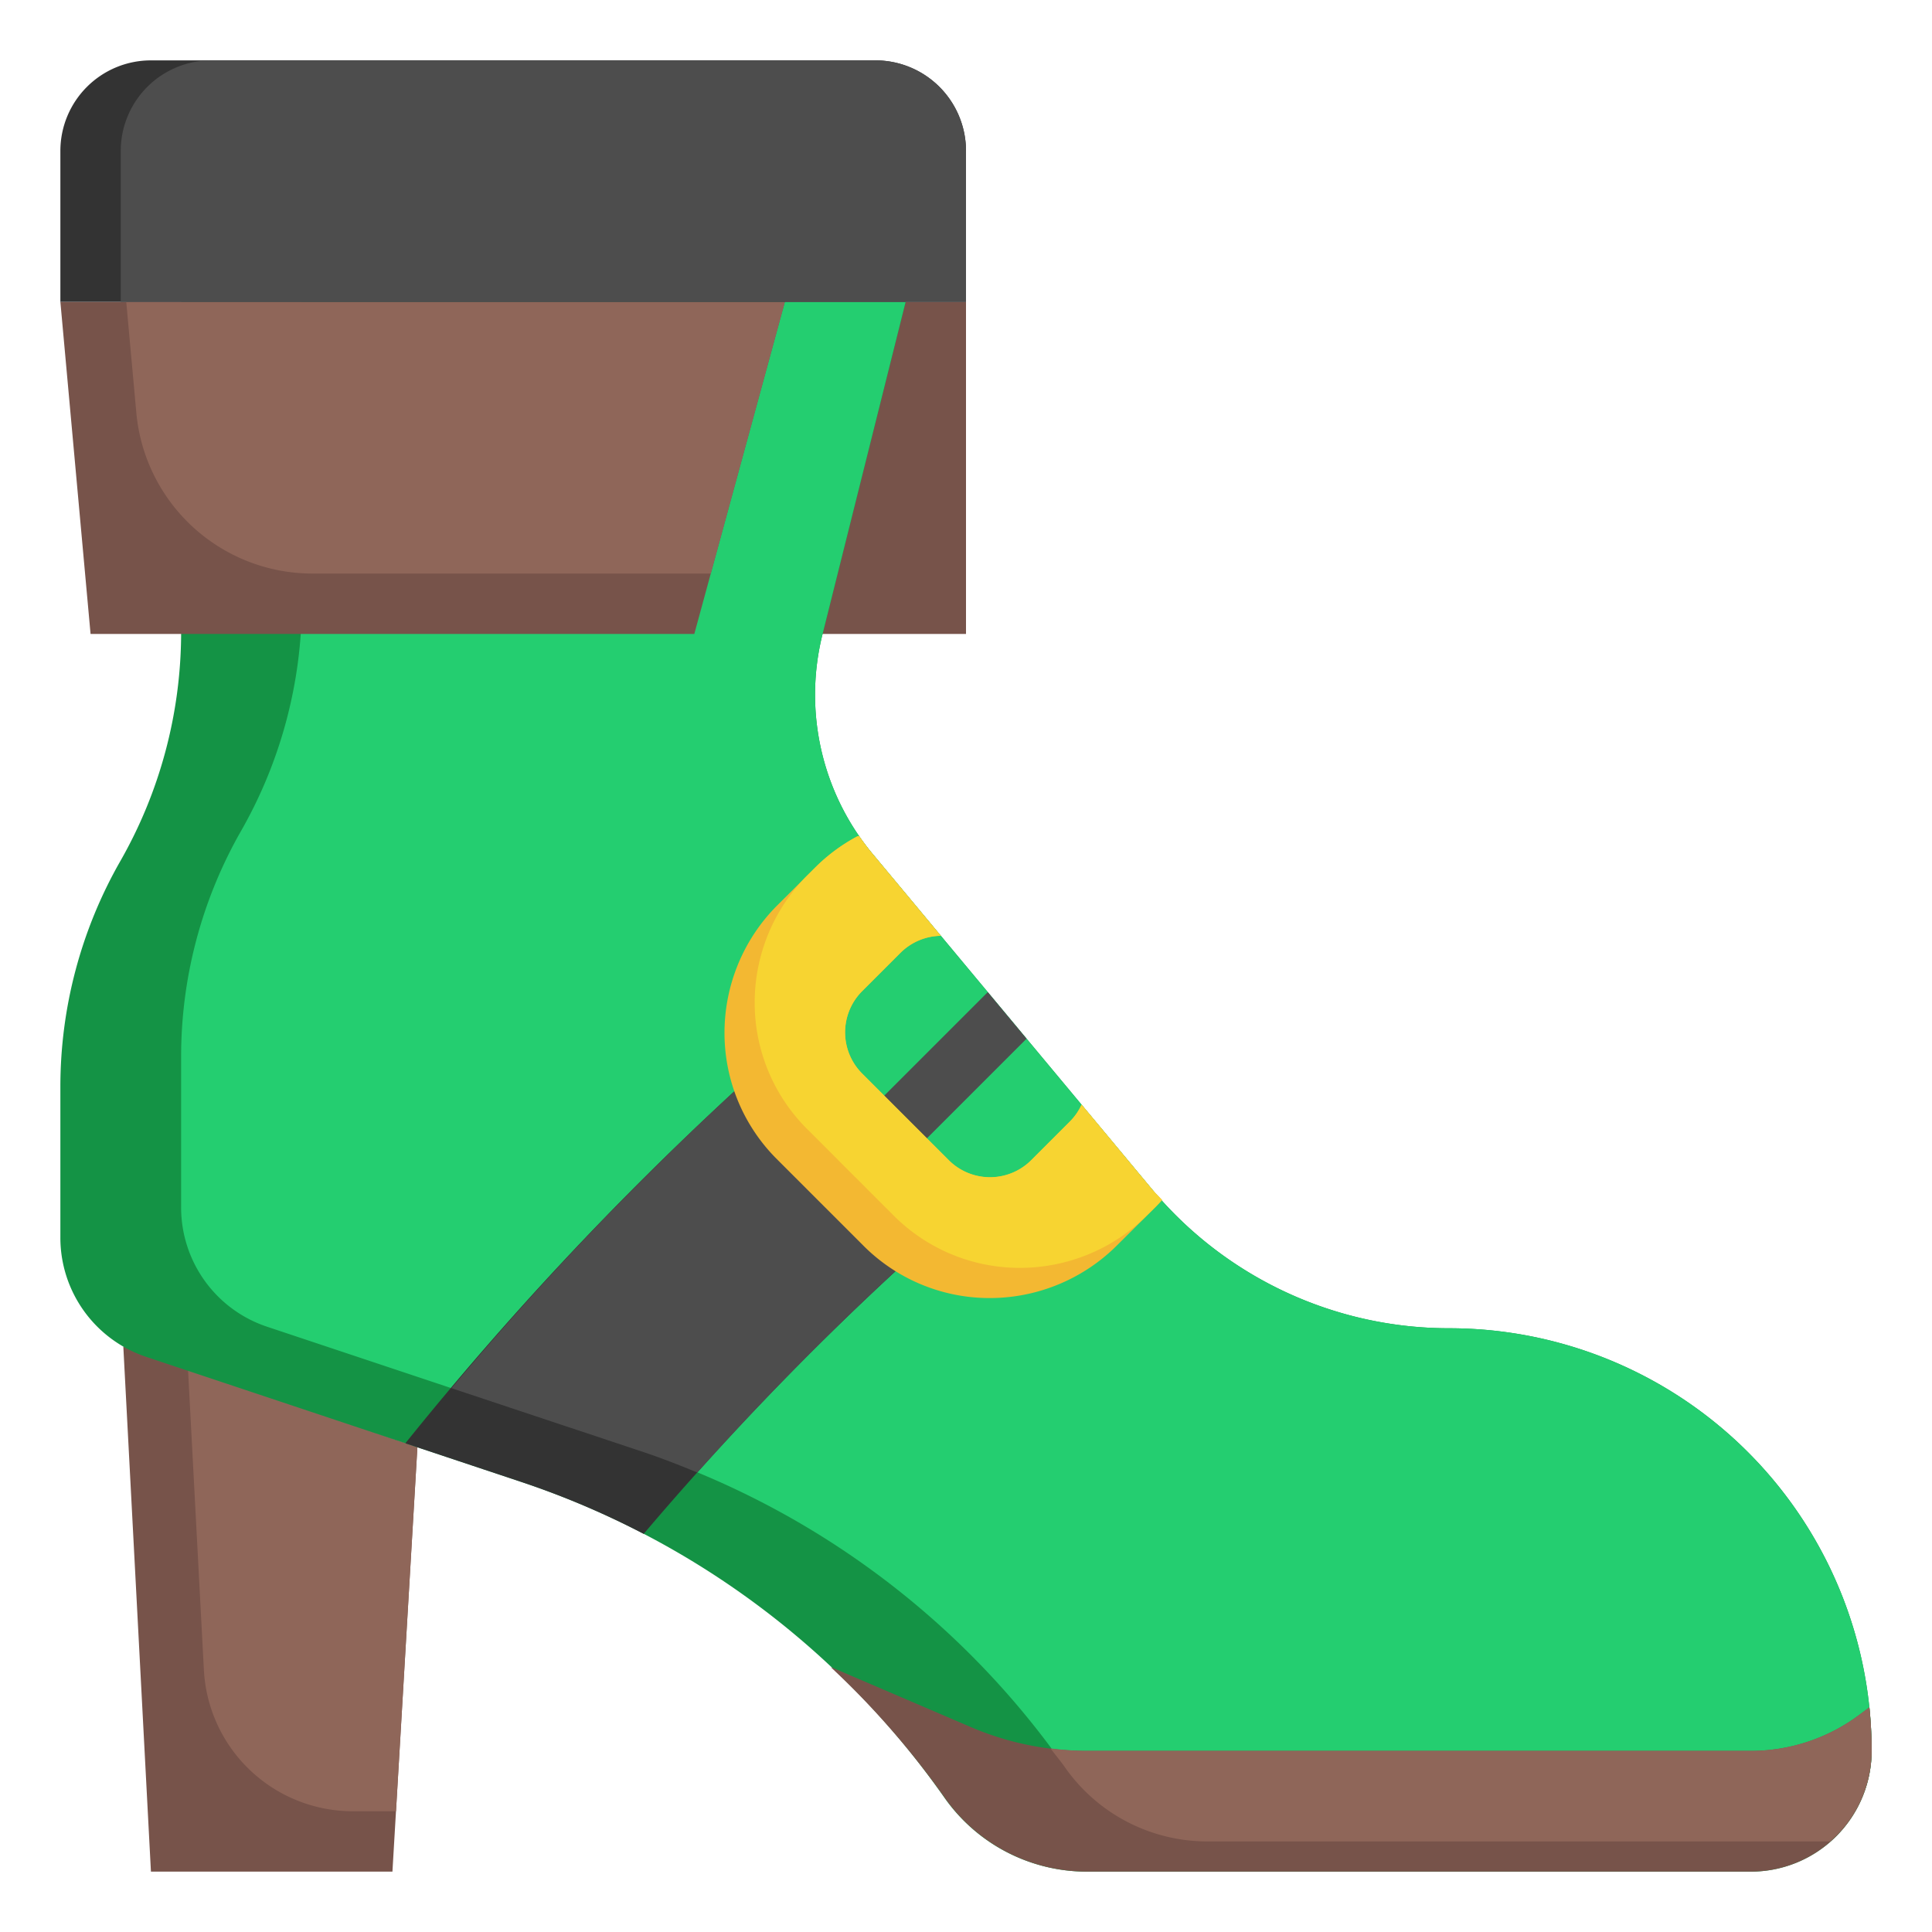 <svg xmlns="http://www.w3.org/2000/svg" height="512" viewBox="0 0 64 64" width="512"><g id="Layer_10" data-name="Layer 10"><path d="m25.624 21h6.376v-11h-8z" fill="#77534a"></path><path d="m4.085 44.606.915 17.394h8l.827-14.058z" fill="#77534a"></path><path d="m6.754 55.318a4.941 4.941 0 0 0 4.935 4.682h1.429l.709-12.058-7.6-2.6z" fill="#8f6659"></path><path d="m6 21a15.3 15.3 0 0 1 -2.015 7.527 15.059 15.059 0 0 0 -1.985 7.473v5a4.162 4.162 0 0 0 2.846 3.949l12.42 4.14a27.857 27.857 0 0 1 14.014 10.453 5.76 5.76 0 0 0 4.72 2.458h22a4 4 0 0 0 4-4 14 14 0 0 0 -14-14 12.812 12.812 0 0 1 -9.841-4.609l-9.248-11.1a8.243 8.243 0 0 1 -1.911-5.276 8.273 8.273 0 0 1 .246-2l2.754-11.015h-24z" fill="#149345"></path><path d="m48 44a12.812 12.812 0 0 1 -9.841-4.609l-9.248-11.1a8.246 8.246 0 0 1 -1.665-7.278l2.754-11.013h-20v10a15.3 15.3 0 0 1 -2.015 7.527 15.059 15.059 0 0 0 -1.985 7.473v5a4.162 4.162 0 0 0 2.846 3.949l12.42 4.14a27.857 27.857 0 0 1 14.014 10.453 5.76 5.76 0 0 0 4.72 2.458h20.62a3.972 3.972 0 0 0 1.38-3 14 14 0 0 0 -14-14z" fill="#24ce70"></path><path d="m29.669 42.108-5.341-5.957a106.768 106.768 0 0 0 -10.9 11.66l3.834 1.278a27.882 27.882 0 0 1 4.061 1.723 98.8 98.8 0 0 1 8.346-8.704z" fill="#333"></path><path d="m14.956 45.985 6.31 2.1c.622.207 1.231.445 1.835.694q3.126-3.49 6.568-6.675l-5.341-5.957a106.718 106.718 0 0 0 -9.372 9.838z" fill="#4d4d4d"></path><path d="m2 10 1 11h20l3-11" fill="#77534a"></path><path d="m61.6 56.8a6 6 0 0 1 -3.6 1.2h-22a9.738 9.738 0 0 1 -3.838-.788l-4.6-1.973h-.029a27.809 27.809 0 0 1 3.751 4.3 5.76 5.76 0 0 0 4.716 2.461h22a4 4 0 0 0 4-4 14.347 14.347 0 0 0 -.074-1.444z" fill="#77534a"></path><path d="m61.926 56.556-.326.244a6 6 0 0 1 -3.6 1.2h-22a9.741 9.741 0 0 1 -1.2-.082c.156.21.325.409.476.624a5.76 5.76 0 0 0 4.724 2.458h20.62a3.972 3.972 0 0 0 1.38-3 14.347 14.347 0 0 0 -.074-1.444z" fill="#8f6659"></path><path d="m32.721 32.865-4.026 4.026 1.414 1.414 3.897-3.897z" fill="#4d4d4d"></path><path d="m27.006 28.737-1.267 1.263a5.973 5.973 0 0 0 -1.739 4.2 5.9 5.9 0 0 0 1.737 4.2l2.868 2.868a5.9 5.9 0 0 0 4.195 1.732 5.972 5.972 0 0 0 4.194-1.737l1.267-1.263c.076-.076.149-.153.221-.233l.013-.012c-.11-.122-.23-.233-.336-.36l-2.33-2.8a1.936 1.936 0 0 1 -.4.571l-1.268 1.268a1.931 1.931 0 0 1 -2.732 0l-2.868-2.868a1.931 1.931 0 0 1 0-2.732l1.268-1.268a1.934 1.934 0 0 1 1.338-.566l-2.256-2.707c-.161-.193-.312-.394-.454-.6l-.052.01a5.889 5.889 0 0 0 -1.399 1.034z" fill="#f3b832"></path><path d="m38.495 39.751c-.11-.122-.23-.233-.336-.36l-2.33-2.8a1.936 1.936 0 0 1 -.4.571l-1.268 1.268a1.931 1.931 0 0 1 -2.732 0l-2.868-2.868a1.931 1.931 0 0 1 0-2.732l1.268-1.268a1.934 1.934 0 0 1 1.338-.562l-2.256-2.707c-.161-.193-.312-.394-.454-.6l-.052.01a5.889 5.889 0 0 0 -1.4 1.034l-.266.263a5.973 5.973 0 0 0 -1.739 4.2 5.9 5.9 0 0 0 1.737 4.2l2.868 2.868a5.9 5.9 0 0 0 4.195 1.732 5.972 5.972 0 0 0 4.194-1.737l.267-.263c.076-.076.149-.153.221-.233z" fill="#f7d431"></path><path d="m26 10h-21.818l.334 3.671a5.859 5.859 0 0 0 5.835 5.329h13.194z" fill="#8f6659"></path><path d="m32 10v-5a3 3 0 0 0 -3-3h-24a3 3 0 0 0 -3 3v5z" fill="#333"></path><path d="m29 2h-22a3 3 0 0 0 -3 3v5h28v-5a3 3 0 0 0 -3-3z" fill="#4d4d4d"></path></g></svg>